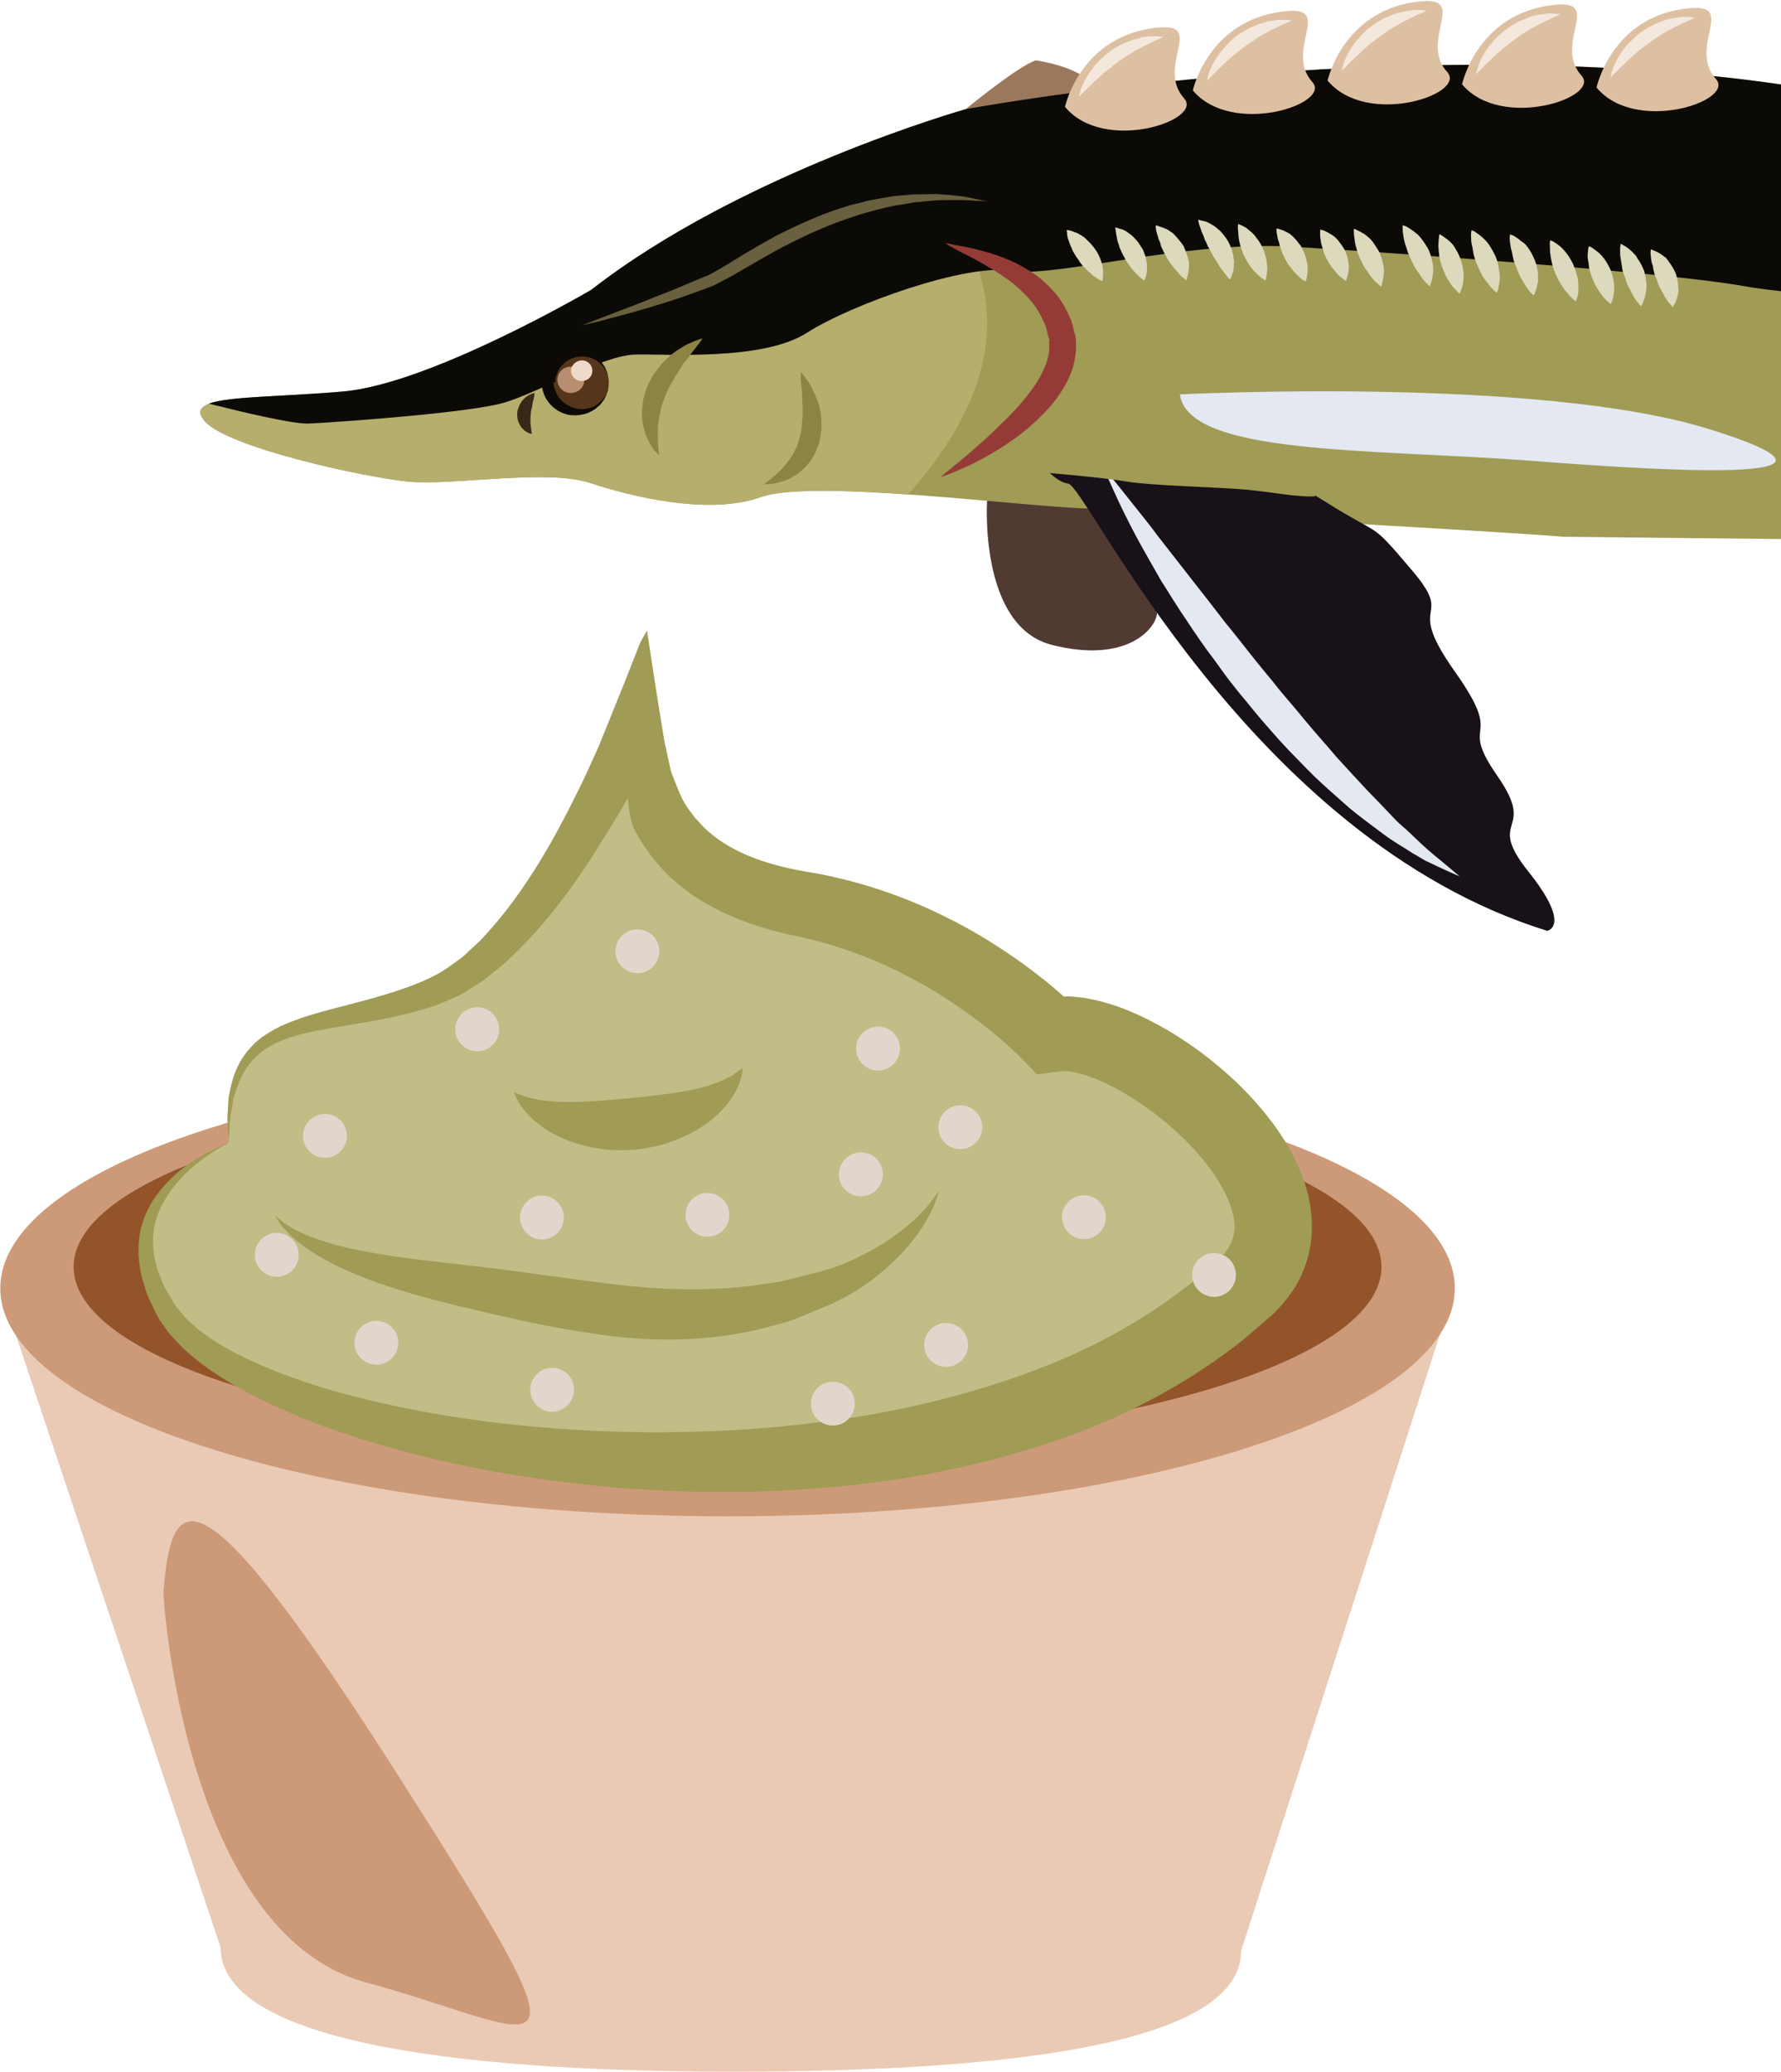 <?xml version="1.0" encoding="UTF-8" standalone="no"?>
<!-- Created with Inkscape (http://www.inkscape.org/) -->

<svg
   xmlns:dc="http://purl.org/dc/elements/1.1/"
   xmlns:cc="http://creativecommons.org/ns#"
   xmlns:rdf="http://www.w3.org/1999/02/22-rdf-syntax-ns#"
   xmlns:svg="http://www.w3.org/2000/svg"
   xmlns="http://www.w3.org/2000/svg"
   xmlns:sodipodi="http://sodipodi.sourceforge.net/DTD/sodipodi-0.dtd"
   xmlns:inkscape="http://www.inkscape.org/namespaces/inkscape"
   width="715.939mm"
   height="832.476mm"
   viewBox="0 0 715.939 832.476"
   version="1.1"
   id="svg8"
   inkscape:version="0.92.4 (5da689c313, 2019-01-14)"
   sodipodi:docname="1262.svg">
  <defs
     id="defs2">
    <clipPath
       clipPathUnits="userSpaceOnUse"
       id="clipPath6818">
      <path
         inkscape:connector-curvature="0"
         d="M 0,2526 H 2504.36 V 0 H 0 Z"
         id="path6816" />
    </clipPath>
    <clipPath
       clipPathUnits="userSpaceOnUse"
       id="clipPath7906">
      <path
         inkscape:connector-curvature="0"
         d="m 1298.07,1668.61 h 81.19 v -34.65 h -81.19 z"
         id="path7904" />
    </clipPath>
    <clipPath
       clipPathUnits="userSpaceOnUse"
       id="clipPath8850">
      <path
         inkscape:connector-curvature="0"
         d="m 409.975,1888.28 h 11.646 v -52.84 h -11.646 z"
         id="path8848" />
    </clipPath>
    <clipPath
       clipPathUnits="userSpaceOnUse"
       id="clipPath8866">
      <path
         inkscape:connector-curvature="0"
         d="m 455.31,1888.21 h 11.547 v -52.77 H 455.31 Z"
         id="path8864" />
    </clipPath>
    <clipPath
       clipPathUnits="userSpaceOnUse"
       id="clipPath8882">
      <path
         inkscape:connector-curvature="0"
         d="m 434.771,1888.46 h 8.084 v -53.15 h -8.084 z"
         id="path8880" />
    </clipPath>
    <style
       type="text/css"
       id="style2"><![CDATA[
    .fil4 {fill:#0B0A06;fill-rule:nonzero}
    .fil14 {fill:#0C0906;fill-rule:nonzero}
    .fil6 {fill:#181117;fill-rule:nonzero}
    .fil9 {fill:#39271A;fill-rule:nonzero}
    .fil0 {fill:#513A32;fill-rule:nonzero}
    .fil13 {fill:#56361A;fill-rule:nonzero}
    .fil12 {fill:#68603E;fill-rule:nonzero}
    .fil5 {fill:#8C8344;fill-rule:nonzero}
    .fil7 {fill:#943B38;fill-rule:nonzero}
    .fil3 {fill:#9B785C;fill-rule:nonzero}
    .fil1 {fill:#A09B55;fill-rule:nonzero}
    .fil2 {fill:#B5AE6D;fill-rule:nonzero}
    .fil16 {fill:#B78E70;fill-rule:nonzero}
    .fil11 {fill:#DCD9BC;fill-rule:nonzero}
    .fil10 {fill:#DDC0A2;fill-rule:nonzero}
    .fil18 {fill:#E2D6CC;fill-rule:nonzero}
    .fil8 {fill:#E3E8F1;fill-rule:nonzero}
    .fil17 {fill:#EFD9CA;fill-rule:nonzero}
    .fil15 {fill:#F4E8DC;fill-rule:nonzero}
   ]]></style>
    <style
       type="text/css"
       id="style2-1"><![CDATA[
    .fil4 {fill:#0B0A06;fill-rule:nonzero}
    .fil14 {fill:#0C0906;fill-rule:nonzero}
    .fil6 {fill:#181117;fill-rule:nonzero}
    .fil9 {fill:#39271A;fill-rule:nonzero}
    .fil0 {fill:#513A32;fill-rule:nonzero}
    .fil13 {fill:#56361A;fill-rule:nonzero}
    .fil12 {fill:#68603E;fill-rule:nonzero}
    .fil5 {fill:#8C8344;fill-rule:nonzero}
    .fil7 {fill:#943B38;fill-rule:nonzero}
    .fil3 {fill:#9B785C;fill-rule:nonzero}
    .fil1 {fill:#A09B55;fill-rule:nonzero}
    .fil2 {fill:#B5AE6D;fill-rule:nonzero}
    .fil16 {fill:#B78E70;fill-rule:nonzero}
    .fil11 {fill:#DCD9BC;fill-rule:nonzero}
    .fil10 {fill:#DDC0A2;fill-rule:nonzero}
    .fil18 {fill:#E2D6CC;fill-rule:nonzero}
    .fil8 {fill:#E3E8F1;fill-rule:nonzero}
    .fil17 {fill:#EFD9CA;fill-rule:nonzero}
    .fil15 {fill:#F4E8DC;fill-rule:nonzero}
   ]]></style>
  </defs>
  <sodipodi:namedview
     id="base"
     pagecolor="#ffffff"
     bordercolor="#666666"
     borderopacity="1.0"
     inkscape:pageopacity="0.0"
     inkscape:pageshadow="2"
     inkscape:zoom="0.175"
     inkscape:cx="1384.2559"
     inkscape:cy="1133.5294"
     inkscape:document-units="mm"
     inkscape:current-layer="Vrstva_x0020_1_0"
     showgrid="false"
     inkscape:window-width="1920"
     inkscape:window-height="1051"
     inkscape:window-x="-9"
     inkscape:window-y="-9"
     inkscape:window-maximized="1" />
  <g
     inkscape:label="Vrstva 1"
     inkscape:groupmode="layer"
     id="layer1"
     transform="translate(396.489,383.73)">
    <g
       inkscape:groupmode="layer"
       inkscape:label="ikony-nove-listopad2019-(47kusov)-editovatelne"
       transform="matrix(0.353,0,0,-0.353,-577.74,636.543)"
       id="g6810">
      <g
         id="g6812">
        <g
           clip-path="url(#clipPath6818)"
           id="g6814">
          <g
             transform="matrix(11.389,0,0,11.389,513.782,1423.95)"
             id="g7132">
            <path
               inkscape:connector-curvature="0"
               d="m 0,0 22.029,-65.869 c 0,-9.018 21.927,-12.418 51.165,-12.418 29.24,0 50.875,3.064 50.875,12.079 L 145.437,0 Z"
               style="fill:#eacab5;fill-opacity:1;fill-rule:nonzero;stroke:none"
               id="path7134" />
          </g>
          <g
             transform="matrix(11.389,0,0,11.389,2170.17,1423.95)"
             id="g7136">
            <path
               inkscape:connector-curvature="0"
               d="m 0,0 c 0,-12.586 -32.559,-22.787 -72.719,-22.787 -40.161,0 -72.718,10.201 -72.718,22.787 0,12.584 32.557,22.787 72.718,22.787 C -32.559,22.787 0,12.584 0,0"
               style="fill:#cc9a79;fill-opacity:1;fill-rule:nonzero;stroke:none"
               id="path7138" />
          </g>
          <g
             transform="matrix(11.389,0,0,11.389,2086.66,1448.32)"
             id="g7140">
            <path
               inkscape:connector-curvature="0"
               d="m 0,0 c 0,-9.978 -29.273,-18.065 -65.386,-18.065 -36.111,0 -65.386,8.087 -65.386,18.065 0,9.976 29.275,18.063 65.386,18.063 C -29.273,18.063 0,9.976 0,0"
               style="fill:#93542a;fill-opacity:1;fill-rule:nonzero;stroke:none"
               id="path7142" />
          </g>
          <g
             transform="matrix(11.389,0,0,11.389,773.839,1589.35)"
             id="g7144"
             style="fill:#c2bc86;fill-opacity:1">
            <path
               inkscape:connector-curvature="0"
               d="m 0,0 c 0,0 -13.436,-5.332 -6.135,-16.946 9.201,-14.635 78.155,-25.658 107.958,2.696 10.123,9.628 -11.653,26.96 -19.64,25.036 0,0 -9.802,10.395 -24.831,13.092 -12.807,2.298 -15.948,9.629 -16.867,17.717 0,0 -8.895,-22.337 -20.242,-26.574 C 8.895,10.784 -0.612,13.864 0,0"
               style="fill:#c2bc86;fill-opacity:1;fill-rule:nonzero;stroke:none"
               id="path7146" />
          </g>
          <g
             transform="matrix(11.389,0,0,11.389,773.872,1589.35)"
             id="g7148"
             style="fill:#a09b55;fill-opacity:1">
            <path
               inkscape:connector-curvature="0"
               d="m 0,0 c 0,0 -0.021,0.389 -0.064,1.146 -0.013,0.378 -0.062,0.853 -0.061,1.416 0.034,0.565 0.073,1.222 0.117,1.964 0.253,1.45 0.663,3.411 2.284,5.101 0.765,0.876 1.85,1.503 3.006,2.09 1.178,0.522 2.468,0.969 3.827,1.339 2.714,0.763 5.716,1.408 8.791,2.52 1.574,0.587 3.016,1.195 4.359,2.189 0.339,0.247 0.679,0.497 1.023,0.749 0.342,0.26 0.648,0.589 0.978,0.882 0.324,0.302 0.649,0.608 0.977,0.916 0.308,0.339 0.617,0.682 0.927,1.03 2.473,2.783 4.72,6.188 6.775,9.976 0.253,0.476 0.508,0.956 0.763,1.44 l 0.38,0.731 0.507,1.017 c 0.825,1.581 1.609,3.358 2.428,5.172 0.816,2.02 1.642,4.064 2.477,6.133 0.424,1.071 0.85,2.149 1.277,3.232 l 0.314,0.804 c 0.057,0.156 0.098,0.234 0.136,0.292 l 0.12,0.211 0.484,0.865 c 0.342,-2.222 0.69,-4.471 1.039,-6.749 0.193,-1.18 0.386,-2.368 0.58,-3.562 l 0.15,-0.885 0.169,-0.771 0.341,-1.559 c 0.092,-0.567 0.272,-0.963 0.443,-1.381 l 0.508,-1.272 c 0.476,-1.125 0.629,-1.152 0.86,-1.584 0.234,-0.348 0.512,-0.666 0.76,-1.006 l 0.86,-0.923 c 2.418,-2.372 6.094,-3.714 10.16,-4.396 4.741,-0.761 9.652,-2.342 14.22,-4.648 2.304,-1.138 4.525,-2.492 6.687,-3.988 1.08,-0.745 2.133,-1.55 3.177,-2.383 0.516,-0.433 1.034,-0.854 1.544,-1.313 L 83.5,14.639 c -0.002,0.006 -0.008,0.01 -0.008,0.01 l 0.017,-0.009 0.035,-0.019 c 0.019,0.007 0.01,0.011 0.05,0.016 l 0.373,0.017 c 0.739,-0.043 1.529,-0.123 2.217,-0.27 1.401,-0.287 2.707,-0.699 3.923,-1.218 2.456,-1.022 4.703,-2.363 6.859,-3.922 2.132,-1.586 4.181,-3.368 6.019,-5.511 1.83,-2.134 3.537,-4.585 4.593,-7.709 0.529,-1.548 0.835,-3.322 0.707,-5.179 -0.115,-1.854 -0.728,-3.748 -1.7,-5.322 -0.503,-0.763 -1.042,-1.492 -1.653,-2.092 l -0.45,-0.472 -0.379,-0.332 -0.759,-0.661 c -1.018,-0.872 -1.998,-1.789 -3.089,-2.539 -4.224,-3.206 -8.798,-5.689 -13.429,-7.628 -4.65,-1.907 -9.358,-3.279 -14.008,-4.293 -4.647,-1.026 -9.247,-1.658 -13.739,-2.001 -4.489,-0.357 -8.874,-0.47 -13.116,-0.332 -4.244,0.114 -8.351,0.422 -12.296,0.923 -7.889,0.955 -15.144,2.578 -21.578,4.696 -3.222,1.037 -6.224,2.282 -8.984,3.642 -2.754,1.366 -5.279,2.893 -7.363,4.784 -0.532,0.448 -0.987,1.006 -1.464,1.489 -0.465,0.502 -0.824,1.123 -1.218,1.661 -0.331,0.57 -0.576,1.154 -0.856,1.711 -0.302,0.541 -0.485,1.135 -0.655,1.716 -0.747,2.286 -0.743,4.644 -0.071,6.52 0.679,1.881 1.818,3.228 2.869,4.234 1.056,1.017 2.103,1.677 2.948,2.176 C -0.99,-0.303 0,-0.002 0,-0.002 c 0,0 -0.951,-0.419 -2.524,-1.554 -0.772,-0.576 -1.715,-1.325 -2.614,-2.391 -0.894,-1.05 -1.8,-2.403 -2.223,-4.086 -0.413,-1.683 -0.228,-3.643 0.605,-5.568 0.19,-0.487 0.39,-0.981 0.709,-1.447 0.294,-0.467 0.563,-0.975 0.887,-1.432 0.374,-0.409 0.676,-0.866 1.11,-1.258 0.456,-0.377 0.855,-0.805 1.362,-1.16 1.959,-1.496 4.41,-2.726 7.093,-3.796 2.689,-1.067 5.616,-2.03 8.772,-2.793 6.287,-1.572 13.363,-2.67 20.986,-3.142 3.811,-0.26 7.761,-0.34 11.816,-0.243 4.057,0.069 8.221,0.372 12.447,0.887 8.448,0.993 17.184,3.035 25.485,6.605 4.117,1.836 8.093,4.099 11.68,6.889 0.94,0.652 1.75,1.445 2.612,2.19 l 0.641,0.567 0.32,0.279 0.187,0.213 c 0.285,0.271 0.462,0.558 0.659,0.83 0.62,1.088 0.776,2.291 0.202,4.018 -0.552,1.675 -1.699,3.475 -3.087,5.086 -1.376,1.633 -3.024,3.096 -4.717,4.388 -1.706,1.269 -3.507,2.365 -5.248,3.122 -0.87,0.397 -1.717,0.66 -2.471,0.839 -0.393,0.094 -0.692,0.124 -1.036,0.157 L 82.391,7.069 C 81.871,6.996 81.351,6.923 80.839,6.851 L 79.54,8.182 78.888,8.841 78.365,9.33 c -0.408,0.39 -0.849,0.763 -1.276,1.142 -0.881,0.738 -1.775,1.461 -2.7,2.134 -1.847,1.353 -3.756,2.597 -5.725,3.649 -3.943,2.141 -7.989,3.623 -12.165,4.482 -2.412,0.502 -4.796,1.241 -7.061,2.303 -2.259,1.061 -4.402,2.524 -6.119,4.377 -0.408,0.481 -0.824,0.95 -1.204,1.44 -0.348,0.513 -0.719,1.01 -1.03,1.535 -0.261,0.479 -0.719,1.259 -0.606,1.135 -0.046,0.134 -0.103,0.269 -0.146,0.418 -0.177,0.588 -0.295,1.277 -0.369,2.045 l -0.033,0.37 c -0.011,0.034 -0.004,0.192 -0.026,0.123 L 39.847,34.376 39.599,33.927 C 39.403,33.592 39.209,33.26 39.018,32.933 38.212,31.629 37.429,30.358 36.667,29.12 34.233,25.282 31.594,21.821 28.634,18.953 28.257,18.599 27.89,18.246 27.521,17.896 27.122,17.576 26.726,17.258 26.331,16.941 25.929,16.636 25.561,16.307 25.142,16.032 24.715,15.767 24.291,15.504 23.87,15.243 23.071,14.681 22.11,14.35 21.237,13.958 20.348,13.563 19.505,13.407 18.665,13.133 15.302,12.229 12.2,11.851 9.51,11.351 6.817,10.878 4.504,10.198 2.999,8.867 1.461,7.564 0.868,5.812 0.479,4.439 0.359,3.721 0.254,3.089 0.16,2.544 0.099,1.991 0.095,1.521 0.066,1.146 0.022,0.389 0,0 0,0"
               style="fill:#a09b55;fill-opacity:1;fill-rule:nonzero;stroke:none"
               id="path7150" />
          </g>
          <g
             transform="matrix(11.389,0,0,11.389,1583.03,1535.21)"
             id="g7152"
             style="fill:#a09b55;fill-opacity:1">
            <path
               inkscape:connector-curvature="0"
               d="m 0,0 c 0,0 -0.084,-0.241 -0.242,-0.702 -0.154,-0.471 -0.396,-1.165 -0.877,-1.985 -0.9,-1.667 -2.606,-3.93 -5.367,-6.049 -0.667,-0.563 -1.46,-1.018 -2.263,-1.551 -0.842,-0.45 -1.731,-0.952 -2.659,-1.309 -0.936,-0.388 -1.904,-0.79 -2.899,-1.204 -1.002,-0.413 -2.109,-0.619 -3.214,-0.94 -4.452,-1.142 -9.607,-1.434 -14.758,-0.861 -5.146,0.593 -9.839,1.664 -14.061,2.653 -4.217,0.978 -8.12,2.022 -11.26,3.28 -3.157,1.211 -5.575,2.674 -6.998,3.95 -0.374,0.292 -0.643,0.635 -0.891,0.902 -0.254,0.26 -0.434,0.511 -0.56,0.731 -0.26,0.415 -0.397,0.633 -0.397,0.633 0,0 0.194,-0.167 0.564,-0.486 0.171,-0.165 0.402,-0.347 0.709,-0.521 0.301,-0.182 0.613,-0.416 1.032,-0.595 1.605,-0.804 4.079,-1.584 7.255,-2.13 3.169,-0.592 6.975,-0.962 11.314,-1.471 4.331,-0.519 9.023,-1.253 13.841,-1.806 4.815,-0.529 9.313,-0.56 13.373,0 1.004,0.178 2.02,0.227 2.965,0.481 0.954,0.241 1.881,0.475 2.776,0.703 1.82,0.415 3.348,1.028 4.758,1.729 2.809,1.384 4.851,3.029 6.085,4.334 0.651,0.638 1.058,1.214 1.334,1.612 C -0.15,-0.207 0,0 0,0"
               style="fill:#a09b55;fill-opacity:1;fill-rule:nonzero;stroke:none"
               id="path7154" />
          </g>
          <g
             transform="matrix(11.389,0,0,11.389,1359.49,1674.95)"
             id="g7156"
             style="fill:#a09b55;fill-opacity:1">
            <path
               inkscape:connector-curvature="0"
               d="m 0,0 c -0.046,0.072 0.064,-1.703 -1.721,-3.801 -1.705,-2.101 -5.06,-3.97 -8.966,-4.376 -3.915,-0.361 -7.527,0.823 -9.63,2.469 -0.53,0.396 -0.976,0.776 -1.313,1.201 -0.343,0.401 -0.629,0.716 -0.787,1.065 -0.347,0.648 -0.479,0.989 -0.479,0.989 0,0 0.357,-0.132 0.999,-0.371 0.281,-0.136 0.699,-0.195 1.127,-0.292 0.412,-0.116 0.921,-0.161 1.458,-0.212 2.136,-0.236 5.009,0.018 8.123,0.295 3.1,0.337 5.958,0.633 7.958,1.328 0.497,0.174 0.991,0.318 1.354,0.533 0.383,0.197 0.781,0.35 1.013,0.556 C -0.31,-0.221 0,0 0,0"
               style="fill:#a09b55;fill-opacity:1;fill-rule:nonzero;stroke:none"
               id="path7158" />
          </g>
          <g
             transform="matrix(11.389,0,0,11.389,699.554,1078.12)"
             id="g7160">
            <path
               inkscape:connector-curvature="0"
               d="m 0,0 c -0.045,-0.586 2.164,-34.125 20.285,-39.017 18.12,-4.893 23.8,-11.682 3.517,20.181 C 3.517,13.029 0.812,10.491 0,0"
               style="fill:#cc9a79;fill-opacity:1;fill-rule:nonzero;stroke:none"
               id="path7162" />
          </g>
        </g>
      </g>
    </g>
    <g
       transform="matrix(0.116,0,0,0.116,-1220.014,-1773.749)"
       id="Vrstva_x0020_1">
      <g
         id="_632914024">
        <path
           d="m 11109,14108 c -6,56 -109,173 -363,109 -255,-63 -226,-499 -226,-499 l 101,-82 358,-33 z"
           style="fill:#513a32;fill-rule:nonzero"
           id="path7"
           class="fil0"
           inkscape:connector-curvature="0" />
        <path
           d="m 13275,12276 c -1339,-194 -2829,85 -2829,85 0,0 -775,219 -1298,626 0,0 -556,326 -860,352 -303,27 -559,9 -480,102 79,92 554,195 705,210 151,15 479,-44 629,4 150,50 416,113 593,50 176,-65 918,34 1128,39 0,0 1500,83 1651,98 0,0 348,4 761,8 z"
           style="fill:#a09b55;fill-rule:nonzero"
           id="path9"
           class="fil1"
           inkscape:connector-curvature="0" />
        <path
           d="m 10125,12470 c -273,103 -668,277 -977,517 0,0 -556,326 -860,352 -303,27 -559,9 -480,102 79,92 554,195 705,210 151,15 479,-45 629,4 150,50 416,113 593,50 83,-30 291,-25 511,-9 555,-622 138,-1045 -121,-1226 z"
           style="fill:#b5ae6d;fill-rule:nonzero"
           id="path11"
           class="fil2"
           inkscape:connector-curvature="0" />
        <path
           d="m 10446,12361 c 0,0 179,-148 243,-169 0,0 156,21 201,90 0,0 -255,169 -444,79 z"
           style="fill:#9b785c;fill-rule:nonzero"
           id="path13"
           class="fil3"
           inkscape:connector-curvature="0" />
        <path
           d="m 13275,12276 c -1339,-194 -2829,85 -2829,85 0,0 -775,219 -1298,626 0,0 -556,326 -860,352 -208,18 -394,16 -465,42 116,29 289,71 346,69 88,-4 566,-37 683,-74 118,-37 336,-161 447,-165 111,-3 442,23 596,-75 154,-99 554,-241 705,-215 150,26 602,-104 968,-84 366,21 1314,90 1569,136 38,7 85,13 138,19 z"
           style="fill:#0b0a06;fill-rule:nonzero"
           id="path15"
           class="fil4"
           inkscape:connector-curvature="0" />
        <path
           d="m 9383,13559 c 0,0 -6,-5 -15,-15 -4,-6 -10,-12 -14,-21 -5,-9 -11,-19 -15,-30 -5,-11 -7,-24 -11,-37 -2,-14 -5,-28 -4,-44 0,-16 3,-31 5,-48 4,-15 9,-31 15,-46 8,-15 14,-31 24,-43 5,-6 10,-13 14,-19 5,-7 10,-13 16,-18 10,-10 21,-21 32,-30 10,-8 21,-15 31,-21 5,-3 10,-6 15,-9 5,-3 9,-4 13,-6 10,-4 17,-8 24,-10 13,-5 21,-7 21,-7 0,0 -5,7 -12,18 -5,5 -10,12 -15,19 -6,7 -12,14 -18,24 -7,9 -14,18 -22,27 -6,11 -13,22 -20,32 -8,10 -13,23 -20,34 -8,11 -12,23 -18,34 -5,13 -10,25 -14,37 -3,13 -7,25 -9,37 -3,12 -3,24 -6,36 0,12 -2,23 -1,33 -1,21 1,39 2,52 1,13 2,21 2,21 z"
           style="fill:#8c8344;fill-rule:nonzero"
           id="path17"
           class="fil5"
           inkscape:connector-curvature="0" />
        <path
           d="m 9747,13660 c 0,0 7,-5 18,-14 10,-8 24,-19 39,-34 7,-7 15,-16 21,-24 7,-10 15,-19 21,-29 6,-10 10,-21 16,-32 2,-6 3,-12 5,-18 2,-6 5,-11 5,-17 3,-13 7,-25 6,-38 1,-12 3,-25 3,-38 -1,-12 1,-24 -1,-36 0,-12 -2,-24 -1,-34 -1,-11 -2,-21 -3,-30 -1,-9 -1,-17 -2,-23 0,-14 0,-22 0,-22 0,0 5,5 14,17 4,5 8,12 14,20 5,8 11,17 15,28 5,10 10,21 15,34 6,13 8,27 11,42 3,14 3,30 3,45 1,17 -3,34 -6,50 -1,8 -4,16 -7,24 -3,8 -6,15 -10,24 -8,14 -16,28 -28,40 -10,12 -22,21 -33,30 -13,8 -24,15 -36,20 -11,4 -22,7 -32,10 -9,3 -18,3 -24,4 -15,2 -23,1 -23,1 z"
           style="fill:#8c8344;fill-rule:nonzero"
           id="path19"
           class="fil5"
           inkscape:connector-curvature="0" />
        <path
           d="m 10670,13535 c 0,0 68,115 131,123 64,7 625,1228 1660,1549 0,0 87,-15 -65,-205 -152,-191 33,-130 -108,-332 -140,-202 33,-107 -147,-361 -180,-254 5,-170 -148,-350 -152,-179 -96,-109 -302,-239 -207,-131 -616,-289 -718,-364 z"
           style="fill:#181117;fill-rule:nonzero"
           id="path21"
           class="fil6"
           inkscape:connector-curvature="0" />
        <path
           d="m 10359,13635 c 0,0 15,-12 41,-34 27,-21 63,-52 106,-90 20,-18 42,-39 65,-62 24,-22 46,-46 69,-72 21,-25 42,-52 59,-81 17,-29 30,-59 35,-89 2,-14 2,-29 1,-43 l 2,-3 1,-1 h 1 c -1,-1 -1,6 -2,3 l -1,-2 -2,-6 -4,-14 -3,-13 c -1,-5 -2,-10 -3,-13 -10,-25 -25,-55 -44,-80 -19,-24 -42,-47 -65,-66 -12,-10 -24,-19 -37,-27 -11,-9 -24,-16 -36,-24 -23,-14 -46,-27 -66,-38 -21,-11 -39,-20 -55,-28 -15,-8 -26,-15 -34,-19 -8,-6 -12,-9 -12,-9 0,0 5,2 14,3 9,2 22,5 39,8 16,3 37,7 60,13 12,3 24,6 37,10 14,4 27,8 42,14 27,10 58,23 88,42 31,17 61,41 89,71 13,14 26,29 37,48 12,17 20,38 30,59 2,6 3,11 5,14 l 3,15 3,13 2,7 h 1 l 1,4 -1,1 1,1 1,5 c 2,24 2,47 -2,69 -7,46 -26,85 -49,120 -22,35 -49,64 -76,90 -54,53 -112,92 -163,122 -51,30 -95,50 -127,63 -32,14 -51,19 -51,19 z"
           style="fill:#943b38;fill-rule:nonzero"
           id="path23"
           class="fil7"
           inkscape:connector-curvature="0" />
        <path
           d="m 10925,13604 c 0,0 19,23 51,63 17,21 36,45 59,74 22,28 48,59 74,95 55,70 118,151 186,238 17,22 34,44 51,66 18,22 36,44 54,67 35,45 72,91 109,135 36,47 76,90 112,135 36,44 74,85 109,127 37,41 73,79 107,116 35,36 69,71 98,102 16,17 33,29 47,43 14,14 29,27 41,39 27,25 51,45 71,61 40,33 63,53 63,53 0,0 -27,-11 -76,-34 -12,-6 -25,-12 -40,-19 -14,-7 -28,-17 -45,-26 -30,-20 -67,-40 -104,-68 -36,-27 -76,-56 -116,-89 -38,-34 -80,-70 -121,-109 -20,-20 -40,-40 -60,-61 -21,-21 -41,-42 -61,-64 -39,-44 -79,-89 -116,-136 -19,-22 -37,-45 -56,-69 -18,-23 -35,-48 -52,-71 -36,-47 -69,-95 -99,-141 -32,-46 -59,-92 -87,-135 -26,-45 -49,-86 -71,-125 -43,-78 -75,-145 -96,-192 -11,-24 -19,-43 -24,-55 -5,-13 -8,-20 -8,-20 z"
           style="fill:#e3e8f1;fill-rule:nonzero"
           id="path25"
           class="fil8"
           inkscape:connector-curvature="0" />
        <path
           d="m 8952,13344 c 0,0 -1,12 -5,27 -2,6 -3,14 -4,23 -2,3 -1,7 -3,11 0,4 -2,8 -1,11 -1,8 -2,15 -1,22 -1,4 -1,7 0,11 0,3 0,7 1,11 1,3 0,6 1,9 0,3 1,6 1,8 1,5 1,9 1,9 0,0 -3,-1 -8,-2 -4,-2 -11,-5 -19,-11 -2,-4 -7,-7 -10,-11 -3,-5 -5,-9 -8,-15 -5,-11 -6,-23 -5,-36 0,-6 3,-12 5,-18 2,-5 4,-11 8,-16 5,-9 13,-16 20,-21 14,-10 27,-12 27,-12 z"
           style="fill:#39271a;fill-rule:nonzero"
           id="path27"
           class="fil9"
           inkscape:connector-curvature="0" />
        <path
           d="m 10790,12353 c 0,0 54,-252 327,-275 157,-13 -12,137 86,246 68,75 -278,192 -413,29 z"
           style="fill:#ddc0a2;fill-rule:nonzero"
           id="path29"
           class="fil10"
           inkscape:connector-curvature="0" />
        <path
           d="m 10796,12779 c 0,0 4,1 11,2 7,2 16,6 27,10 10,6 21,11 30,21 10,9 20,20 29,32 9,12 15,24 20,37 2,6 4,13 6,19 1,6 2,12 3,17 0,13 0,22 -1,29 0,7 -2,11 -2,11 0,0 -5,-2 -11,-6 -6,-3 -14,-9 -23,-15 -3,-4 -7,-7 -12,-11 -4,-4 -9,-8 -13,-13 -5,-4 -9,-9 -13,-14 -5,-5 -7,-11 -11,-16 -8,-10 -14,-21 -20,-32 -4,-11 -10,-22 -13,-33 -4,-10 -6,-20 -6,-27 -1,-8 -1,-11 -1,-11 z"
           style="fill:#dcd9bc;fill-rule:nonzero"
           id="path31"
           class="fil11"
           inkscape:connector-curvature="0" />
        <path
           d="m 10964,12771 c 0,0 5,0 12,3 7,2 16,4 26,10 4,3 9,7 15,11 6,4 10,9 15,14 4,4 9,10 13,15 4,6 7,12 11,17 4,6 7,13 9,20 3,6 5,12 6,20 3,12 4,25 3,36 0,12 -3,21 -5,28 -2,6 -5,10 -5,10 0,0 -3,-3 -9,-7 -5,-5 -12,-10 -19,-18 -7,-7 -15,-16 -22,-26 -3,-5 -7,-9 -10,-15 -4,-5 -6,-10 -9,-16 -6,-10 -11,-21 -16,-33 -1,-5 -3,-11 -5,-16 -1,-4 -3,-10 -4,-15 -1,-10 -4,-19 -4,-26 -1,-7 -2,-12 -2,-12 z"
           style="fill:#dcd9bc;fill-rule:nonzero"
           id="path33"
           class="fil11"
           inkscape:connector-curvature="0" />
        <path
           d="m 11105,12763 c 0,0 4,1 11,4 7,2 16,5 27,10 5,3 10,6 15,10 5,2 10,8 15,13 9,10 19,22 28,35 6,14 11,27 15,41 2,7 4,13 4,20 0,6 0,13 -1,19 -1,11 -3,21 -5,27 -2,8 -4,12 -4,12 0,0 -4,-3 -9,-8 -6,-4 -14,-11 -20,-20 -4,-3 -7,-7 -11,-12 -3,-4 -7,-9 -11,-14 -8,-10 -14,-20 -20,-32 -6,-10 -11,-21 -16,-32 -2,-6 -2,-11 -5,-17 -3,-6 -5,-11 -6,-17 -4,-10 -6,-20 -7,-27 -1,-7 0,-12 0,-12 z"
           style="fill:#dcd9bc;fill-rule:nonzero"
           id="path35"
           class="fil11"
           inkscape:connector-curvature="0" />
        <path
           d="m 11251,12744 c 0,0 5,1 13,3 3,1 8,2 13,3 4,2 10,4 15,7 6,3 12,7 18,11 7,5 11,10 18,15 5,6 11,12 15,18 6,7 10,14 14,21 4,8 7,15 10,23 3,8 4,15 6,23 1,8 2,15 3,22 -1,7 -1,14 -1,20 -1,13 -6,24 -8,30 -3,8 -5,11 -5,11 0,0 -4,-3 -9,-9 -5,-5 -10,-14 -18,-23 -3,-4 -6,-9 -10,-14 -3,-6 -7,-11 -10,-17 -3,-5 -7,-11 -11,-17 -3,-6 -6,-12 -9,-17 -3,-7 -6,-12 -10,-18 -2,-6 -5,-12 -8,-18 -3,-5 -5,-13 -7,-18 -2,-4 -5,-11 -7,-16 -3,-11 -8,-21 -9,-27 -2,-8 -3,-13 -3,-13 z"
           style="fill:#dcd9bc;fill-rule:nonzero"
           id="path37"
           class="fil11"
           inkscape:connector-curvature="0" />
        <path
           d="m 11390,12759 c 0,0 4,1 11,4 7,4 16,7 24,15 9,7 20,16 27,27 9,11 17,23 22,35 12,25 17,53 17,76 -1,11 -2,20 -4,28 -1,7 -3,11 -3,11 0,0 -4,-3 -9,-7 -7,-4 -14,-10 -22,-18 -16,-15 -31,-38 -43,-62 -5,-12 -9,-24 -13,-36 -3,-12 -5,-22 -6,-33 0,-11 -2,-21 -2,-28 0,-7 1,-12 1,-12 z"
           style="fill:#dcd9bc;fill-rule:nonzero"
           id="path39"
           class="fil11"
           inkscape:connector-curvature="0" />
        <path
           d="m 11523,12774 c 0,0 5,1 11,3 7,2 16,5 26,11 5,2 10,5 14,9 5,4 10,9 14,14 5,5 9,11 14,17 5,5 8,12 11,18 6,12 11,25 14,39 4,11 4,25 4,36 -1,11 -2,19 -4,27 -2,6 -3,10 -3,10 0,0 -5,-2 -11,-6 -5,-5 -13,-10 -20,-18 -8,-7 -14,-16 -22,-26 -8,-9 -14,-20 -20,-31 -5,-12 -10,-21 -13,-32 -3,-6 -4,-11 -5,-17 -1,-5 -3,-11 -5,-15 -2,-11 -4,-20 -5,-27 0,-7 0,-12 0,-12 z"
           style="fill:#dcd9bc;fill-rule:nonzero"
           id="path41"
           class="fil11"
           inkscape:connector-curvature="0" />
        <path
           d="m 11675,12778 c 0,0 4,1 11,3 6,3 14,6 23,12 5,2 9,6 14,9 4,4 9,8 13,13 8,10 16,21 23,33 5,12 10,24 12,37 3,12 3,24 2,35 -1,11 -4,20 -6,26 -2,6 -4,10 -4,10 0,0 -3,-2 -9,-7 -6,-4 -13,-9 -20,-17 -3,-3 -6,-7 -9,-11 -3,-5 -8,-8 -11,-13 -7,-10 -13,-20 -18,-30 -6,-10 -9,-21 -12,-31 -2,-6 -3,-11 -5,-17 -1,-5 -3,-10 -3,-16 -2,-9 -2,-18 -2,-26 0,-6 1,-10 1,-10 z"
           style="fill:#dcd9bc;fill-rule:nonzero"
           id="path43"
           class="fil11"
           inkscape:connector-curvature="0" />
        <path
           d="m 11792,12775 c 0,0 3,1 10,5 7,3 16,8 26,14 9,7 19,14 28,26 8,11 16,24 24,37 5,14 10,28 13,42 3,13 3,26 1,38 -1,11 -3,21 -5,28 -2,7 -3,11 -3,11 0,0 -5,-3 -10,-8 -6,-5 -13,-11 -20,-20 -7,-8 -14,-18 -21,-29 -4,-5 -8,-10 -10,-16 -4,-5 -6,-12 -9,-17 -6,-11 -10,-24 -14,-35 -2,-7 -3,-13 -5,-18 -1,-7 -3,-12 -3,-18 -2,-11 -3,-21 -3,-29 -1,-6 1,-11 1,-11 z"
           style="fill:#dcd9bc;fill-rule:nonzero"
           id="path45"
           class="fil11"
           inkscape:connector-curvature="0" />
        <path
           d="m 11960,12763 c 0,0 5,1 12,4 7,4 15,9 25,16 5,4 10,8 15,12 5,4 9,10 14,16 9,12 18,25 25,39 6,14 10,30 13,44 1,6 2,14 2,20 0,8 0,14 -1,20 -2,12 -4,23 -7,30 -2,6 -4,11 -4,11 0,0 -4,-4 -9,-9 -6,-5 -13,-13 -19,-22 -3,-5 -7,-10 -9,-14 -5,-6 -8,-11 -12,-17 -3,-5 -7,-11 -9,-17 -4,-6 -6,-12 -9,-19 -6,-12 -11,-24 -14,-37 -3,-6 -4,-12 -6,-18 -1,-6 -3,-12 -4,-19 -2,-11 -3,-22 -3,-28 0,-8 0,-12 0,-12 z"
           style="fill:#dcd9bc;fill-rule:nonzero"
           id="path47"
           class="fil11"
           inkscape:connector-curvature="0" />
        <path
           d="m 12088,12794 c 0,0 4,2 10,6 6,4 14,10 23,17 4,4 8,8 12,12 4,5 8,11 11,17 7,11 14,25 18,39 5,13 7,27 9,40 1,13 0,26 -1,37 -3,11 -5,20 -8,27 -2,7 -4,11 -4,11 0,0 -4,-2 -9,-8 -5,-5 -12,-12 -19,-20 -6,-9 -12,-20 -19,-31 -6,-11 -10,-23 -15,-36 -4,-12 -8,-24 -9,-36 -1,-6 -1,-13 -2,-19 -1,-5 -1,-12 -1,-17 0,-11 1,-21 2,-27 0,-7 2,-12 2,-12 z"
           style="fill:#dcd9bc;fill-rule:nonzero"
           id="path49"
           class="fil11"
           inkscape:connector-curvature="0" />
        <path
           d="m 12199,12780 c 0,0 4,2 11,5 6,5 15,10 24,18 9,8 19,17 27,30 8,12 15,25 22,40 6,15 9,30 11,44 3,14 3,27 2,40 -2,12 -4,22 -5,29 -3,7 -5,11 -5,11 0,0 -3,-3 -9,-8 -6,-5 -13,-13 -20,-22 -6,-9 -15,-19 -22,-31 -6,-12 -12,-25 -18,-38 -5,-13 -9,-25 -12,-39 -1,-6 -2,-12 -3,-19 -2,-7 -3,-13 -4,-19 -1,-11 -1,-22 -1,-29 1,-8 2,-12 2,-12 z"
           style="fill:#dcd9bc;fill-rule:nonzero"
           id="path51"
           class="fil11"
           inkscape:connector-curvature="0" />
        <path
           d="m 12332,12795 c 0,0 5,1 12,4 6,4 15,9 24,17 5,3 9,7 15,11 5,4 9,11 13,16 9,12 16,27 22,41 6,15 9,29 11,44 0,7 1,14 0,20 1,7 0,14 -2,20 -2,11 -5,21 -8,28 -2,7 -5,10 -5,10 0,0 -3,-3 -9,-8 -5,-6 -11,-13 -17,-23 -3,-4 -6,-10 -10,-15 -2,-5 -6,-10 -9,-16 -6,-12 -11,-23 -15,-36 -6,-11 -10,-24 -12,-36 -2,-7 -2,-13 -4,-19 -2,-6 -3,-12 -4,-18 -2,-11 -3,-21 -3,-28 1,-8 1,-12 1,-12 z"
           style="fill:#dcd9bc;fill-rule:nonzero"
           id="path53"
           class="fil11"
           inkscape:connector-curvature="0" />
        <path
           d="m 12472,12815 c 0,0 4,2 11,5 6,4 14,9 24,17 8,8 18,18 26,30 8,12 16,25 21,39 5,13 10,28 13,42 2,13 2,26 2,38 0,6 -1,12 -1,17 -1,5 -3,9 -4,13 -2,8 -5,11 -5,11 0,0 -3,-3 -8,-8 -3,-2 -7,-6 -10,-9 -3,-4 -6,-7 -10,-12 -8,-8 -15,-19 -22,-30 -7,-11 -14,-24 -19,-36 -6,-14 -10,-27 -13,-40 -3,-13 -5,-25 -6,-36 0,-12 -1,-22 -1,-29 0,-7 2,-12 2,-12 z"
           style="fill:#dcd9bc;fill-rule:nonzero"
           id="path55"
           class="fil11"
           inkscape:connector-curvature="0" />
        <path
           d="m 12605,12836 c 0,0 5,1 10,4 6,4 14,10 23,17 8,7 17,16 24,27 8,12 15,25 20,37 5,13 8,27 10,40 2,14 1,26 0,37 -1,11 -4,21 -6,27 -3,7 -5,11 -5,11 0,0 -4,-3 -9,-8 -6,-4 -12,-11 -19,-19 -7,-9 -13,-18 -20,-30 -7,-10 -12,-22 -16,-34 -5,-11 -9,-24 -11,-36 -1,-6 -1,-11 -2,-17 -1,-7 -2,-13 -3,-18 0,-10 1,-20 2,-27 1,-7 2,-11 2,-11 z"
           style="fill:#dcd9bc;fill-rule:nonzero"
           id="path57"
           class="fil11"
           inkscape:connector-curvature="0" />
        <path
           d="m 12716,12827 c 0,0 4,2 10,6 7,3 16,10 24,17 5,4 9,9 14,14 4,3 8,10 11,16 9,12 16,27 22,41 4,15 6,30 8,44 0,8 1,14 -1,22 -1,6 -2,13 -3,19 -3,12 -7,21 -9,28 -4,7 -6,10 -6,10 0,0 -4,-4 -8,-9 -5,-6 -11,-14 -17,-24 -2,-4 -5,-10 -8,-15 -2,-6 -6,-11 -9,-17 -3,-6 -5,-12 -8,-18 -2,-6 -3,-13 -6,-19 -5,-11 -9,-24 -10,-37 -1,-7 -2,-12 -3,-19 -1,-6 -2,-12 -3,-18 0,-12 -1,-22 0,-29 1,-7 2,-12 2,-12 z"
           style="fill:#dcd9bc;fill-rule:nonzero"
           id="path59"
           class="fil11"
           inkscape:connector-curvature="0" />
        <path
           d="m 12820,12847 c 0,0 5,0 11,4 7,2 16,7 25,13 5,4 9,6 14,10 5,4 9,11 13,16 9,12 17,25 23,39 5,15 8,29 9,43 0,7 1,13 1,20 -1,7 -3,13 -4,19 -3,11 -6,20 -10,26 -4,6 -6,10 -6,10 0,0 -3,-3 -7,-9 -6,-6 -12,-13 -17,-22 -3,-4 -6,-9 -8,-14 -2,-5 -6,-10 -9,-16 -6,-10 -10,-21 -14,-33 -5,-11 -9,-22 -11,-33 -2,-6 -2,-12 -3,-17 -3,-6 -4,-12 -5,-17 -2,-11 -2,-21 -3,-28 1,-7 1,-11 1,-11 z"
           style="fill:#dcd9bc;fill-rule:nonzero"
           id="path61"
           class="fil11"
           inkscape:connector-curvature="0" />
        <path
           d="m 9115,13110 c 0,0 22,-8 60,-23 39,-15 93,-36 159,-61 33,-14 68,-27 105,-42 37,-16 76,-32 115,-48 20,-10 38,-21 57,-32 19,-12 39,-23 57,-35 40,-24 81,-48 122,-70 43,-22 86,-42 129,-60 43,-19 87,-33 129,-46 22,-5 43,-10 64,-16 21,-4 42,-8 63,-11 19,-5 39,-5 59,-7 20,-2 38,-4 55,-3 18,0 36,-1 52,-1 16,0 32,3 46,3 29,3 54,5 74,10 40,9 63,13 63,13 0,0 -23,-2 -64,-4 -20,-2 -45,-1 -74,-1 -28,-1 -60,2 -95,6 -17,0 -34,4 -53,7 -19,4 -38,5 -57,10 -20,5 -39,9 -59,15 -20,5 -41,11 -61,18 -41,13 -83,29 -125,47 -42,18 -82,38 -123,59 -42,22 -81,45 -121,68 -20,11 -39,23 -59,34 -21,11 -41,22 -61,32 -42,17 -83,30 -121,44 -38,13 -74,23 -108,34 -67,20 -125,34 -164,45 -41,10 -64,15 -64,15 z"
           style="fill:#68603e;fill-rule:nonzero"
           id="path63"
           class="fil12"
           inkscape:connector-curvature="0" />
        <path
           d="m 9209,13311 c -1,56 -50,101 -107,100 -58,-2 -104,-48 -103,-105 2,-57 50,-101 109,-99 57,1 103,48 101,104 z"
           style="fill:#56361a;fill-rule:nonzero"
           id="path65"
           class="fil13"
           inkscape:connector-curvature="0" />
        <path
           d="m 9209,13311 c 0,0 0,-2 0,-7 -1,-4 0,-12 -3,-20 -2,-4 -3,-9 -6,-14 -2,-5 -5,-9 -8,-14 -4,-5 -8,-9 -13,-14 -5,-5 -11,-9 -17,-13 -6,-2 -13,-7 -21,-8 -8,-1 -14,-4 -24,-3 -15,-1 -32,4 -46,11 -14,8 -26,20 -35,33 -3,7 -7,14 -8,21 -1,2 -3,5 -4,11 v 7 4 l -1,2 -6,1 h -6 v 0 c 1,-1 6,3 6,-2 0,16 7,31 14,46 8,14 21,26 35,34 3,2 6,3 10,5 3,2 7,4 12,4 5,2 9,3 14,4 2,1 7,0 11,1 16,1 31,-4 45,-9 6,-4 12,-8 17,-12 5,-5 10,-9 14,-14 3,-5 7,-9 10,-14 2,-4 3,-9 5,-13 4,-8 3,-15 4,-20 1,-4 1,-7 1,-7 z m 0,0 c 0,0 0,3 -1,7 0,5 0,12 -3,21 -2,3 -3,8 -5,13 -2,4 -5,10 -8,16 -3,4 -8,10 -12,16 -5,5 -11,9 -17,15 -13,8 -29,18 -48,20 -5,1 -9,2 -16,2 -4,1 -9,1 -14,0 -5,1 -10,-1 -15,-1 -6,-2 -12,-3 -17,-5 -21,-8 -41,-22 -55,-42 -14,-18 -21,-43 -22,-68 l 1,-4 v -2 l 1,-3 1,-8 c 0,-4 2,-11 5,-17 3,-14 11,-24 17,-33 15,-18 36,-32 57,-38 22,-6 44,-8 62,-2 9,1 18,6 26,9 9,4 15,10 22,14 6,6 11,12 16,17 4,5 8,11 11,16 3,6 5,11 7,16 2,5 3,9 4,14 3,9 2,15 3,20 0,5 0,7 0,7 z"
           style="fill:#0c0906;fill-rule:nonzero"
           id="path67"
           class="fil14"
           inkscape:connector-curvature="0" />
        <path
           d="m 10732,13621 c 0,0 192,16 273,30 81,14 332,20 413,28 81,7 180,27 238,23 l 19,-68 -521,-348 -197,1 -220,182 -136,76 z"
           style="fill:#a09b55;fill-rule:nonzero"
           id="path69"
           class="fil1"
           inkscape:connector-curvature="0" />
        <path
           d="m 10838,12318 c 0,0 2,-6 4,-16 3,-10 8,-24 16,-40 9,-16 21,-34 35,-52 8,-8 15,-17 24,-25 9,-8 18,-16 29,-24 9,-7 20,-14 30,-19 11,-7 23,-11 33,-15 11,-5 21,-8 32,-10 10,-4 20,-6 29,-7 19,-2 34,-2 45,-1 10,1 17,1 17,1 0,0 -5,3 -16,8 -4,2 -10,4 -17,7 -5,3 -13,7 -21,11 -7,3 -16,7 -24,12 -9,4 -18,9 -27,15 -8,5 -18,10 -27,16 -9,6 -18,11 -27,19 -9,6 -18,13 -25,20 -10,6 -18,13 -26,20 -7,7 -15,14 -22,20 -7,6 -14,13 -20,19 -25,24 -42,41 -42,41 z"
           style="fill:#f4e8dc;fill-rule:nonzero"
           id="path71"
           class="fil15"
           inkscape:connector-curvature="0" />
        <path
           d="m 11233,12296 c 0,0 55,-252 328,-275 157,-13 -11,137 86,246 69,75 -278,191 -414,29 z"
           style="fill:#ddc0a2;fill-rule:nonzero"
           id="path73"
           class="fil10"
           inkscape:connector-curvature="0" />
        <path
           d="m 11283,12262 c 0,0 0,-6 3,-17 3,-10 8,-24 16,-40 9,-17 20,-34 35,-51 8,-9 15,-18 24,-26 9,-9 18,-16 28,-24 10,-7 21,-13 32,-19 10,-7 22,-11 32,-15 11,-5 22,-7 32,-11 10,-3 20,-4 30,-5 18,-4 33,-2 44,-2 11,1 17,2 17,2 0,0 -6,3 -16,7 -5,2 -10,5 -16,7 -7,3 -14,7 -22,11 -8,3 -16,7 -24,12 -9,4 -18,9 -27,14 -9,6 -18,11 -27,18 -9,5 -18,11 -27,18 -9,6 -17,13 -26,20 -8,6 -16,13 -25,20 -7,7 -15,13 -22,20 -7,7 -14,13 -20,19 -24,24 -41,42 -41,42 z"
           style="fill:#f4e8dc;fill-rule:nonzero"
           id="path75"
           class="fil15"
           inkscape:connector-curvature="0" />
        <path
           d="m 11700,12262 c 0,0 55,-252 328,-275 157,-12 -12,138 87,246 67,76 -279,192 -415,29 z"
           style="fill:#ddc0a2;fill-rule:nonzero"
           id="path77"
           class="fil10"
           inkscape:connector-curvature="0" />
        <path
           d="m 11749,12228 c 0,0 1,-7 4,-16 2,-10 8,-25 16,-40 8,-17 20,-34 35,-52 8,-8 14,-18 23,-26 9,-8 19,-16 29,-23 10,-8 21,-14 31,-20 10,-7 22,-10 33,-15 10,-5 21,-7 32,-10 10,-3 20,-5 29,-6 19,-3 34,-3 45,-2 10,1 16,2 16,2 0,0 -5,2 -15,8 -4,1 -10,4 -17,7 -6,2 -13,7 -21,10 -8,4 -16,8 -25,12 -8,5 -17,10 -26,15 -9,5 -18,10 -28,17 -8,6 -17,11 -26,19 -9,5 -18,12 -26,19 -9,6 -17,13 -25,20 -8,7 -15,14 -23,21 -6,7 -13,13 -19,18 -25,25 -42,42 -42,42 z"
           style="fill:#f4e8dc;fill-rule:nonzero"
           id="path79"
           class="fil15"
           inkscape:connector-curvature="0" />
        <path
           d="m 12166,12275 c 0,0 54,-253 328,-276 157,-13 -12,137 86,246 68,76 -279,191 -414,30 z"
           style="fill:#ddc0a2;fill-rule:nonzero"
           id="path81"
           class="fil10"
           inkscape:connector-curvature="0" />
        <path
           d="m 12215,12240 c 0,0 0,-6 4,-16 2,-11 7,-24 15,-41 8,-16 20,-34 35,-51 7,-9 15,-18 24,-26 9,-8 18,-16 29,-23 9,-8 20,-14 31,-20 10,-7 22,-10 33,-15 10,-6 21,-8 31,-11 10,-3 20,-4 30,-5 18,-4 33,-2 44,-1 11,0 17,1 17,1 0,0 -6,3 -15,7 -5,2 -11,5 -17,7 -7,3 -13,8 -22,10 -7,5 -16,9 -25,13 -7,5 -17,9 -26,14 -9,6 -18,12 -27,17 -9,6 -18,12 -27,19 -9,7 -17,13 -26,20 -8,6 -16,13 -24,20 -8,7 -16,13 -23,20 -7,7 -13,14 -20,19 -24,24 -41,42 -41,42 z"
           style="fill:#f4e8dc;fill-rule:nonzero"
           id="path83"
           class="fil15"
           inkscape:connector-curvature="0" />
        <path
           d="m 12632,12286 c 0,0 54,-253 326,-275 158,-14 -10,137 88,246 67,76 -280,191 -414,29 z"
           style="fill:#ddc0a2;fill-rule:nonzero"
           id="path85"
           class="fil10"
           inkscape:connector-curvature="0" />
        <path
           d="m 12681,12251 c 0,0 0,-6 3,-16 3,-10 8,-24 16,-40 8,-16 20,-34 34,-52 8,-8 16,-18 25,-25 8,-9 18,-17 28,-24 10,-7 21,-14 31,-19 11,-7 22,-11 33,-16 10,-4 22,-7 31,-10 11,-3 21,-4 30,-5 18,-4 34,-3 45,-2 10,1 17,2 17,2 0,0 -6,2 -16,7 -4,2 -10,5 -17,8 -6,2 -14,6 -21,10 -8,3 -16,7 -25,12 -8,5 -17,9 -26,14 -9,6 -18,11 -27,17 -9,6 -18,12 -27,19 -9,6 -18,13 -26,19 -9,7 -17,14 -25,21 -7,7 -16,13 -22,20 -7,7 -14,13 -20,19 -25,24 -41,41 -41,41 z"
           style="fill:#f4e8dc;fill-rule:nonzero"
           id="path87"
           class="fil15"
           inkscape:connector-curvature="0" />
        <path
           d="m 9124,13300 c 0,25 -22,45 -48,44 -25,0 -46,-22 -45,-47 0,-25 22,-45 48,-44 26,1 46,21 45,47 z"
           style="fill:#b78e70;fill-rule:nonzero"
           id="path89"
           class="fil16"
           inkscape:connector-curvature="0" />
        <path
           d="m 9152,13268 c 0,20 -17,35 -38,35 -20,-1 -36,-17 -36,-36 1,-20 18,-36 39,-36 20,1 36,17 35,37 z"
           style="fill:#efd9ca;fill-rule:nonzero"
           id="path91"
           class="fil17"
           inkscape:connector-curvature="0" />
        <path
           d="m 11188,13349 c 0,0 1248,-64 1837,121 589,184 -86,151 -632,108 -547,-41 -1176,-18 -1205,-229 z"
           style="fill:#e3e8f1;fill-rule:nonzero"
           id="path93"
           class="fil8"
           inkscape:connector-curvature="0" />
      </g>
    </g>
    <g
       transform="matrix(0.031,0,0,0.031,-490.569,-459.787)"
       id="Vrstva_x0020_1_0">
      <path
         d="m 10346.457,18233.48 c 0,157 -127,284 -284,284 -157,0 -284,-127 -284,-284 0,-157 127,-284 284,-284 157,0 284,127 284,284 z"
         style="fill:#e2d6cc;fill-rule:nonzero"
         id="path98"
         class="fil18"
         inkscape:connector-curvature="0" />
      <path
         d="m 14482.641,17673.914 c 0,157 -127,284 -284,284 -157,0 -285,-127 -285,-284 0,-157 128,-285 285,-285 157,0 284,128 284,285 z"
         style="fill:#e2d6cc;fill-rule:nonzero"
         id="path100"
         class="fil18"
         inkscape:connector-curvature="0" />
      <path
         d="m 15587.822,19884.4 c 0,157 -127,285 -284,285 -157,0 -285,-128 -285,-285 0,-157 128,-284 285,-284 157,0 284,127 284,284 z"
         style="fill:#e2d6cc;fill-rule:nonzero"
         id="path104"
         class="fil18"
         inkscape:connector-curvature="0" />
      <path
         d="m 10479.181,20465.565 c 0,157 -127,285 -284,285 -157,0 -284,-128 -284,-285 0,-157 127,-284 284,-284 157,0 284,127 284,284 z"
         style="fill:#e2d6cc;fill-rule:nonzero"
         id="path106"
         class="fil18"
         inkscape:connector-curvature="0" />
      <path
         d="m 7533.086,17175.442 c 0,157 -127,284 -284,284 -157,0 -285,-127 -285,-284 0,-157 128,-284 285,-284 157,0 284,127 284,284 z"
         style="fill:#e2d6cc;fill-rule:nonzero"
         id="path108"
         class="fil18"
         inkscape:connector-curvature="0" />
      <path
         d="m 9508,15794 c 0,157 -127,284 -284,284 -157,0 -285,-127 -285,-284 0,-157 128,-285 285,-285 157,0 284,128 284,285 z"
         style="fill:#e2d6cc;fill-rule:nonzero"
         id="path110"
         class="fil18"
         inkscape:connector-curvature="0" />
      <path
         d="m 6908.317,18717.236 c 0,157 -127,284 -284,284 -157,0 -285,-127 -285,-284 0,-157 128,-285 285,-285 157,0 284,128 284,285 z"
         style="fill:#e2d6cc;fill-rule:nonzero"
         id="path112"
         class="fil18"
         inkscape:connector-curvature="0" />
      <path
         d="m 12492.547,18198.977 c 0,157 -127,284 -284,284 -157,0 -284,-127 -284,-284 0,-157 127,-284 284,-284 157,0 284,127 284,284 z"
         style="fill:#e2d6cc;fill-rule:nonzero"
         id="path114"
         class="fil18"
         inkscape:connector-curvature="0" />
      <path
         d="m 19061.534,18977.21 c 0,157 -127,285 -284,285 -157,0 -284,-128 -284,-285 0,-157 127,-284 284,-284 157,0 284,127 284,284 z"
         style="fill:#e2d6cc;fill-rule:nonzero"
         id="path116"
         class="fil18"
         inkscape:connector-curvature="0" />
      <path
         d="m 11584.786,14782.756 c 0,157 -127,284 -284,284 -157,0 -285,-127 -285,-284 0,-157 128,-284 285,-284 157,0 284,127 284,284 z"
         style="fill:#e2d6cc;fill-rule:nonzero"
         id="path118"
         class="fil18"
         inkscape:connector-curvature="0" />
      <path
         d="m 14704.531,16043.116 c 0,157 -127,285 -284,285 -157,0 -284,-128 -284,-285 0,-157 127,-284 284,-284 157,0 284,127 284,284 z"
         style="fill:#e2d6cc;fill-rule:nonzero"
         id="path120"
         class="fil18"
         inkscape:connector-curvature="0" />
      <path
         d="m 15770.56,17062.933 c 0,157 -127,284 -284,284 -157,0 -284,-127 -284,-284 0,-157 127,-284 284,-284 157,0 284,127 284,284 z"
         style="fill:#e2d6cc;fill-rule:nonzero"
         id="path122"
         class="fil18"
         inkscape:connector-curvature="0" />
      <path
         d="m 14118.697,20645.768 c 0,157 -127,284 -284,284 -157,0 -284,-127 -284,-284 0,-157 127,-284 284,-284 157,0 284,127 284,284 z"
         style="fill:#e2d6cc;fill-rule:nonzero;stroke-width:1"
         id="path114-3"
         class="fil18"
         inkscape:connector-curvature="0" />
      <path
         d="m 8199.501,19856.542 c 0,157 -127,284 -284,284 -157,0 -284,-127 -284,-284 0,-157 127,-284 284,-284 157,0 284,127 284,284 z"
         style="fill:#e2d6cc;fill-rule:nonzero;stroke-width:1"
         id="path114-8"
         class="fil18"
         inkscape:connector-curvature="0" />
      <path
         d="m 17374.255,18228.763 c 0,157 -127,284 -284,284 -157,0 -284,-127 -284,-284 0,-157 127,-284 284,-284 157,0 284,127 284,284 z"
         style="fill:#e2d6cc;fill-rule:nonzero;stroke-width:1"
         id="path114-36"
         class="fil18"
         inkscape:connector-curvature="0" />
    </g>
  </g>
</svg>
